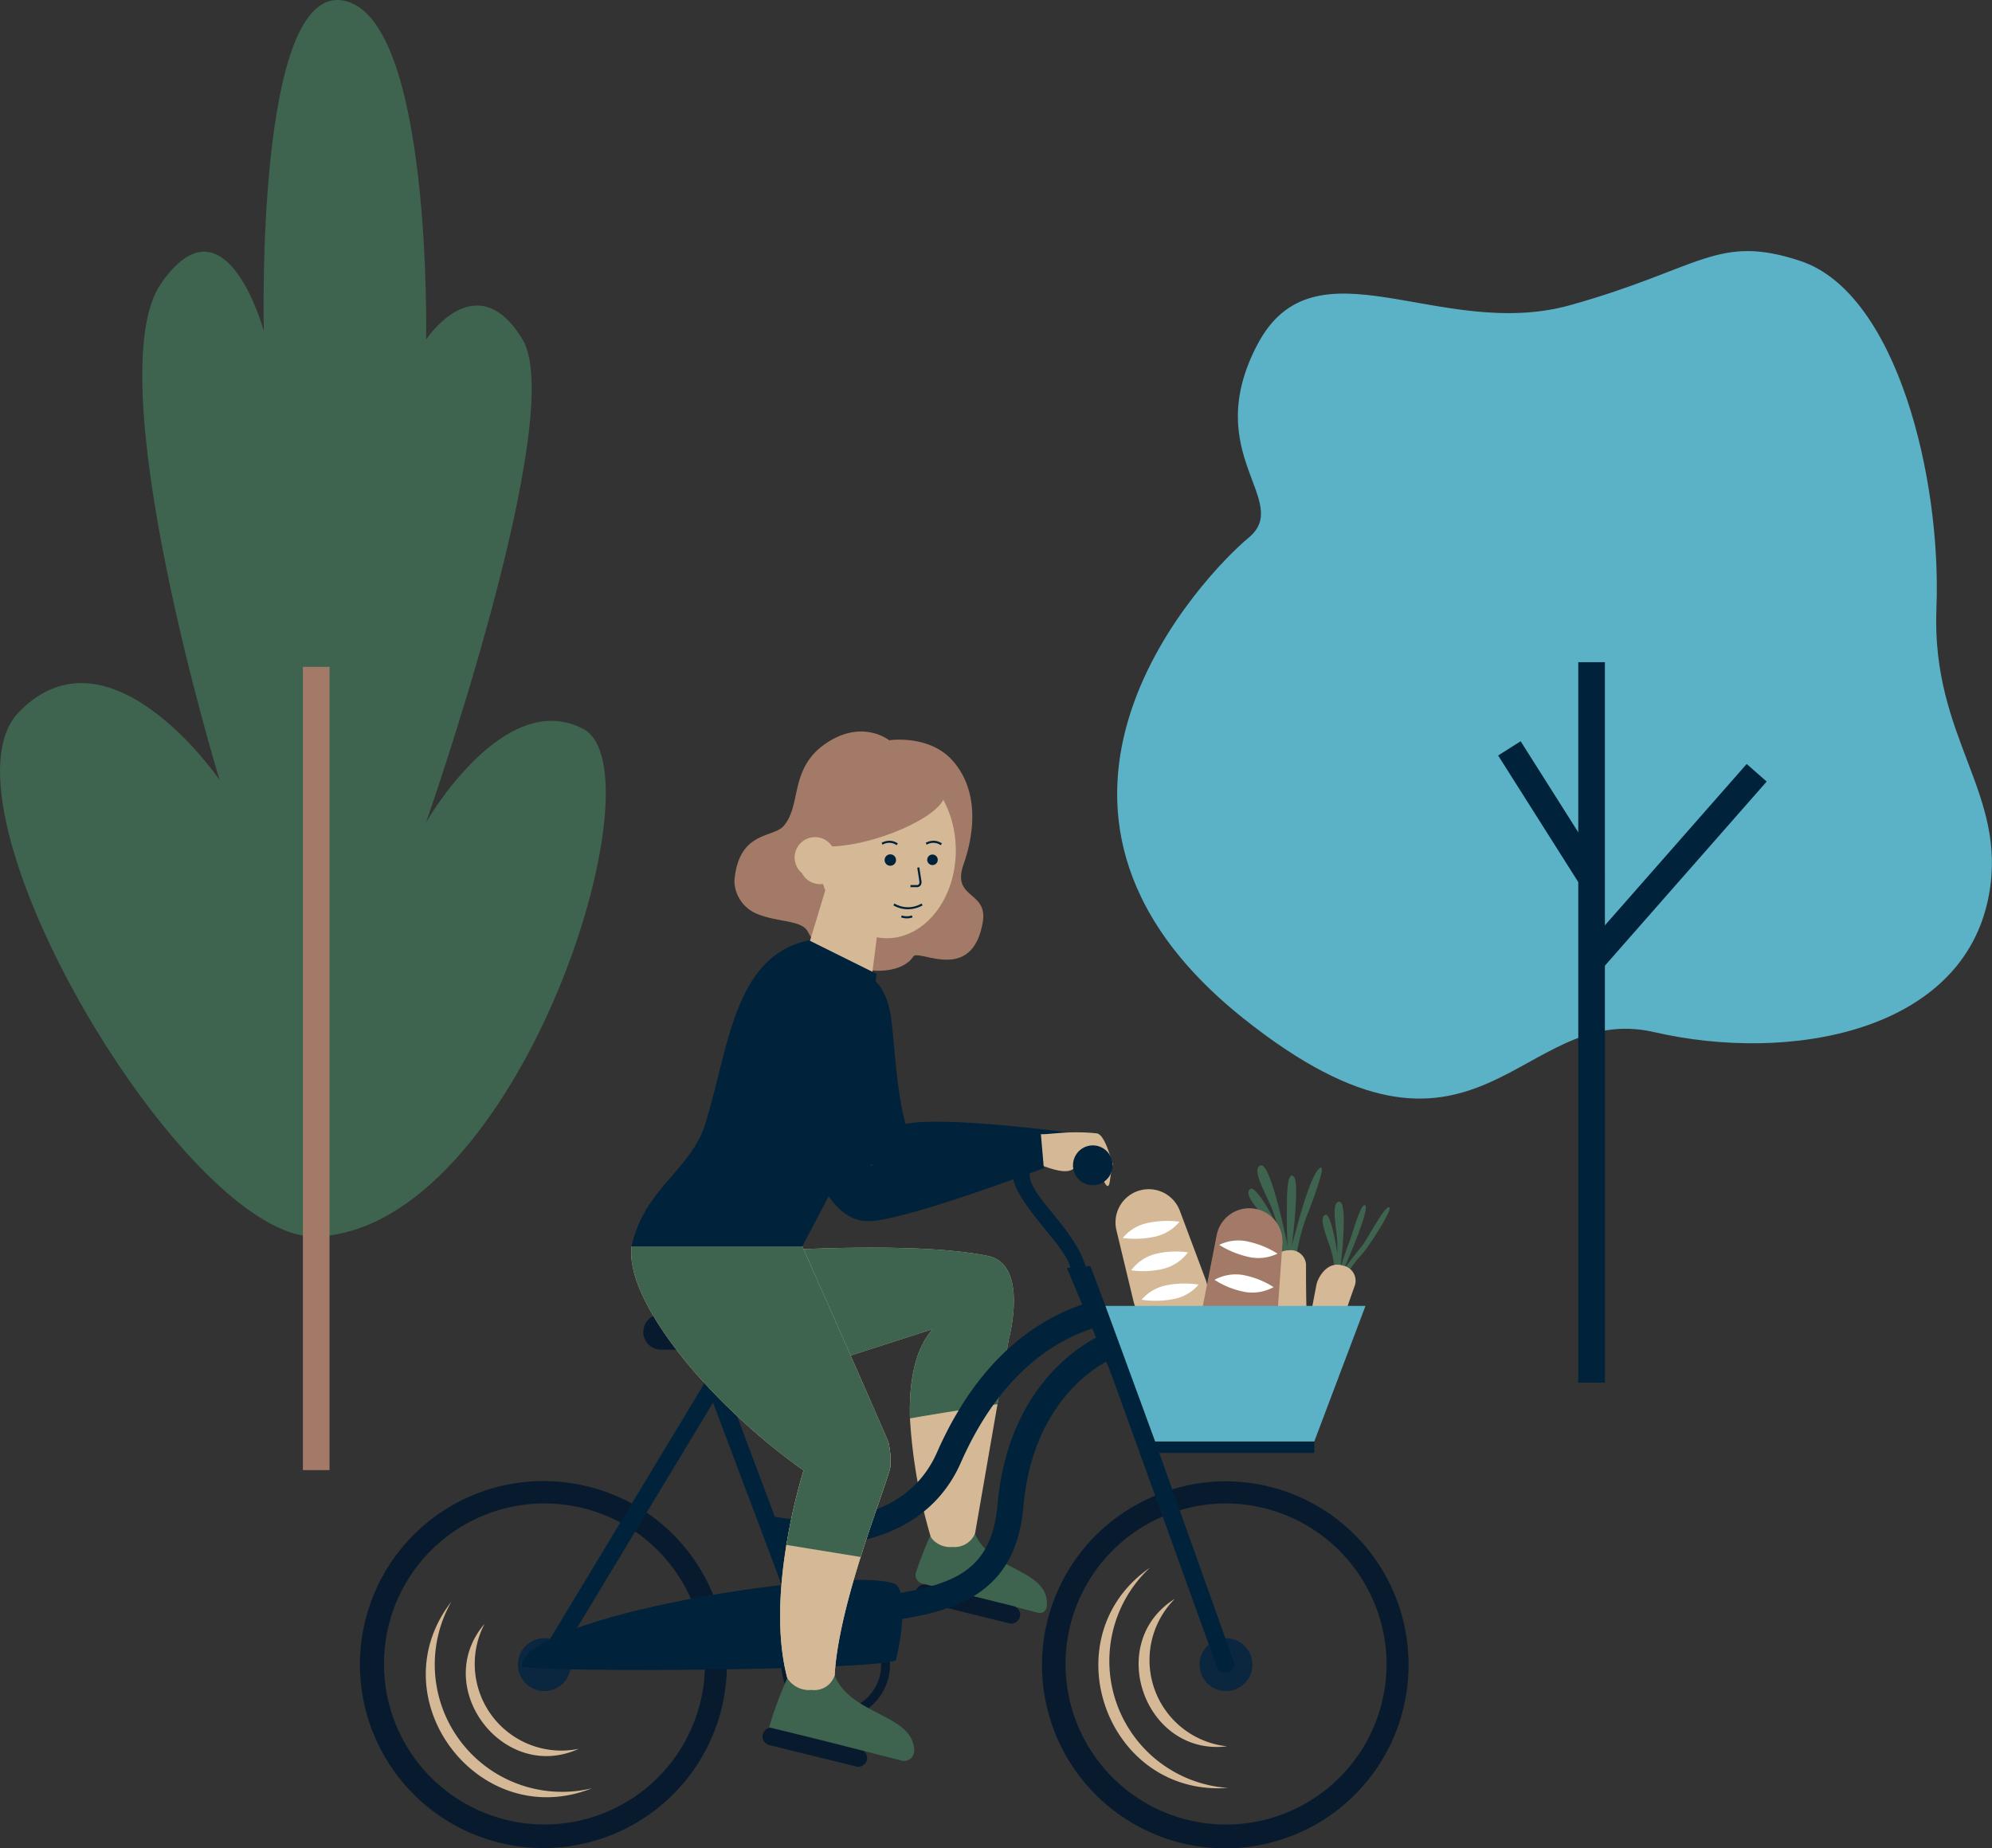 <svg xmlns="http://www.w3.org/2000/svg" width="227.142" height="210.731"><rect width="100%" height="100%" fill="#333333" stroke="none"/><defs><style>.a{fill:#3e634e}.b{fill:#a37a67}.c{fill:#5bb2c7}.d{fill:#00223a}.e{fill:#d5b996}.f{fill:#fff}.g{fill:#081b2e}</style></defs><path class="a" d="M36.1 140.986c23.068-.887 39.522-53.037 30.43-57.865S48.593 93.743 48.593 93.743s16.24-46.354 10.989-55.045-10.989 0-10.989 0 .688-36.7-9.417-38.629-9.094 37.664-9.094 37.664-4.372-16.02-11.726-5.4 6.674 56.58 6.674 56.58-12.552-18.347-22.88-7.724 19.127 60.366 33.95 59.797z"/><path class="b" d="M34.538 76.031h3.037v91.581h-3.037z"/><path class="c" d="M205.299 29.756c-9.485-3.148-11.321.856-26.228 5.029s-29.15-7.993-35.711 4.531 4.083 17.825-1 22.007c-4.6 3.789-30.9 30.586-.6 54.769 26.9 21.462 31.341-2 46.843 1.579s35.212.014 38.165-15.5c2.24-11.773-6.56-17.888-5.963-32.8s-4.557-35.98-15.506-39.615z"/><path class="d" d="M179.966 75.497h3.037v82.14h-3.037z"/><path class="d" d="M199.169 87.104l2.28 2.004-18.898 21.505-2.28-2.005zm-16.166 12.587l-2.566 1.624-9.608-15.178 2.566-1.624z"/><path class="a" d="M147.804 143.326a23.506 23.506 0 011.116-4.47c.437-1.1 2.354-5.991 1.65-5.719s-1.638 3.189-2.05 4.524c-.334 1.076-1.222 4.362-1.222 4.362s.962-7.219.213-7.9-.76 2.324-.765 2.934c-.021 2.033-.019 3.365.075 4.989 0 0-1.9-9.59-3.079-9.173s.817 3.512 1.458 5.375c.491 1.428 1.416 4.711 1.416 4.711a5.736 5.736 0 00-.564-2.232c-.922-2.26-2.93-5.614-3.494-5.167-.763.606.7 2 1.725 3.5 2.294 3.351 1.9 4.69 1.9 4.69z"/><path class="e" d="M148.923 144.204a1.743 1.743 0 00-1.978-1.65c-1.959.024-2.27 2.267-2.181 3s1.147 7.076 1 8.345-.2 4.884.466 5.06.705-.751 1.6-2.518a11.869 11.869 0 001.215-5.927c-.15-1.864-.122-6.31-.122-6.31z"/><path class="a" d="M153.318 145.716a15.028 15.028 0 011.978-2.708c.616-.62 3.714-5.357 3.086-5.366s-2.457 3.663-3.112 4.451c-.529.634-2.038 2.607-2.038 2.607s2.9-6.567 2.471-7.231-1.547 3.323-1.7 3.732c-.512 1.364-.835 2.263-1.156 3.384 0 0 .929-7.528-.11-7.57s-.311 3.133-.255 4.565c.042 1.1-.021 3.564-.021 3.564a3.554 3.554 0 00.1-1.659c-.185-1.778-.861-5.13-1.418-4.982-.758.2-.04 2.078.414 3.374 1.011 2.888.372 3.683.372 3.683z"/><path class="e" d="M154.5 146.526a1.744 1.744 0 00-1.322-2.215c-1.854-.627-2.893 1.385-3.054 2.109s-1.269 7.055-1.83 8.2-1.814 4.538-1.242 4.926.915-.473 2.347-1.842a11.872 11.872 0 003.119-5.178c.478-1.817 1.982-6 1.982-6zm-17.532 12.487a3.787 3.787 0 01-4.655-2.3l-2.917-7.865a3.727 3.727 0 01-.133-.431l-1.959-8.155a3.786 3.786 0 012.579-4.514 3.788 3.788 0 014.652 2.3l2.941 7.854a4.115 4.115 0 01.138.454l1.937 8.16a3.787 3.787 0 01-2.583 4.497z"/><path class="f" d="M130.621 139.493a10.613 10.613 0 013.873-.2 5 5 0 01-2.6 1.654 10.59 10.59 0 01-3.873.2 5.008 5.008 0 012.6-1.654zm.964 3.519a9.686 9.686 0 013.873-.225 5.05 5.05 0 01-2.6 1.818 9.677 9.677 0 01-3.871.225 5.04 5.04 0 012.598-1.818zm2.463 5.051a10.622 10.622 0 01-3.877.122 5.017 5.017 0 012.632-1.6 10.59 10.59 0 013.875-.124 5 5 0 01-2.63 1.602z"/><path class="b" d="M139.725 161.894a3.787 3.787 0 01-3.274-4.032l.616-8.364a3.869 3.869 0 01.059-.447l1.608-8.23a3.789 3.789 0 014.221-3.03 3.787 3.787 0 013.276 4.021l-.592 8.368a3.569 3.569 0 01-.063.47l-1.631 8.226a3.787 3.787 0 01-4.22 3.018z"/><path class="f" d="M142.068 141.505a10.573 10.573 0 013.606 1.427 5.008 5.008 0 01-3.051.426 10.613 10.613 0 01-3.6-1.427 5 5 0 013.045-.426zm-.463 3.841a9.663 9.663 0 013.616 1.406 5.064 5.064 0 01-3.12.573 9.684 9.684 0 01-3.615-1.407 5.049 5.049 0 013.119-.572zm-.07 6.007a10.581 10.581 0 01-3.576-1.5 5 5 0 013.058-.363 10.581 10.581 0 013.576 1.5 5 5 0 01-3.058.363z"/><path class="b" d="M109.862 98.585c1.528-4.4 1.458-8.747-1.184-11.8-2.679-3.091-7.289-2.384-7.289-2.384s-3.059-2.476-7.229.37-2.742 6.988-4.785 9.384c-1.21 1.42-5.139.529-5.633 6.258a4.141 4.141 0 002.632 3.8c2.441.985 5.057.65 5.769 2.054 2.352 4.627 10.077 5.71 12 2.787.6-.906 6.693 3.178 7.917-3.91.621-3.586-3.564-2.625-2.198-6.559z"/><path class="d" d="M121.656 129.1s-14.128-1.9-18.389-.95c-1.074-3.608-1.315-9.915-1.694-12.363-1.111-7.152-7.974-6.417-7.209 2.878.971 11.818 4.507 15.232 8.507 15.222 3.423.171 18.166-3 18.166-3z"/><path class="e" d="M115.029 152.688l-1.287 7.407-2.8 16.126-4.248.814a60.24 60.24 0 01-2.934-15.316c-.119-3.96.48-7.776 2.586-10.175l-11.055 3.551-5.013-12.607s14.841-.873 22.4.712c4.682.984 2.351 9.488 2.351 9.488z"/><path class="a" d="M108.62 176.374a2.536 2.536 0 002.563-1.526c1.75 4.369 8.677 4.042 8.163 8.38a.769.769 0 01-.953.653c-7.229-1.861-11.439-2.9-13.231-3.33a1 1 0 01-.711-1.285 41.834 41.834 0 011.6-4.13 2.722 2.722 0 002.569 1.238zm6.409-23.686l-1.287 7.407c-2.792.438-7.954 1.256-9.978 1.624-.119-3.96.48-7.776 2.586-10.175l-11.059 3.551-5.013-12.607s14.841-.873 22.4.712c4.682.984 2.351 9.488 2.351 9.488z"/><path class="g" d="M104.894 182.528a1.012 1.012 0 01.754-1.853l9.922 2.448a1.011 1.011 0 01-.484 1.963l-9.922-2.45a1.084 1.084 0 01-.27-.108z"/><path class="d" d="M92.63 176.245a26.576 26.576 0 01-4.9-.423l.592-2.9c.573.115 14.1 2.721 18.525-7.336 5.052-11.481 12.347-15.674 17.577-17.169l.812 2.843c-4.62 1.32-11.094 5.085-15.683 15.517-2.249 5.109-6.777 8.289-13.095 9.2a27.085 27.085 0 01-3.828.268z"/><path class="d" d="M99.126 185.118l-.386-2.93c9.1-1.2 14.277-2.287 15.012-10.674 1.3-14.782 11.422-19.116 11.853-19.292l1.125 2.733c-.356.15-8.9 3.9-10.034 16.818-.978 11.155-9.412 12.267-17.57 13.345zm22.912-40.556c-.382-2.642-7.54-8.308-6.51-11.6a3.04 3.04 0 011.612-1.87c3.185-1.545 8.691.667 9.461.981l-.141 2.083c-2.591-1.058-6.653-2.125-8.452-1.252a.913.913 0 00-.559.625c-.564 2.5 4.9 6.183 6.346 10.842z"/><path class="g" d="M101.476 189.478a6.212 6.212 0 00-2.157-4.386 3.75 3.75 0 00-.222-.185 6.088 6.088 0 00-2.7-1.221 5.887 5.887 0 00-1.1-.1 6.219 6.219 0 00-6.19 6.222c0 .131.005.26.014.389a6.047 6.047 0 00.368 1.763 6.162 6.162 0 008.963 3.192 5.5 5.5 0 00.587-.4 6.221 6.221 0 002.445-4.949c-.001-.107-.002-.217-.008-.325zm-3.391 4.72a5.135 5.135 0 01-5.074.288 5.165 5.165 0 01-2.1-1.891 3.721 3.721 0 01-.213-.372 5.123 5.123 0 01-.58-2.054 4.339 4.339 0 01-.014-.361 5.2 5.2 0 015.184-5.212 4.9 4.9 0 01.866.075 5.205 5.205 0 014.315 4.949c.005.063.005.124.005.189a5.223 5.223 0 01-2.389 4.389z"/><path d="M142.81 189.808a3.013 3.013 0 11-3.012-3.03 3.021 3.021 0 013.012 3.03zm-77.813.71a3.014 3.014 0 11-2.216-3.655 3.022 3.022 0 012.216 3.655z" fill="#0b2740"/><path class="g" d="M81.325 181.829a20.916 20.916 0 00-7.585-9.375 19.685 19.685 0 00-1.692-1.032 20.62 20.62 0 00-5.043-1.947 20.923 20.923 0 1015.293 25.238 20.345 20.345 0 00.419-2.287 19.441 19.441 0 00.164-2.1 20.8 20.8 0 00-1.556-8.497zm-1.056 9.936a18.3 18.3 0 11-17.294-20.329 18.247 18.247 0 017.762 2.15 18.245 18.245 0 018.045 8.7 18.384 18.384 0 011.584 8.076q-.025.7-.102 1.403zm80.334-2.529a20.888 20.888 0 00-20.8-20.352 20.666 20.666 0 00-6.129.925 19.866 19.866 0 00-1.95.718 20.9 20.9 0 1028.891 19.28c-.005-.19-.007-.381-.012-.571zm-2.5.571a18.3 18.3 0 11-25.522-16.9 17.657 17.657 0 011.944-.711 18.126 18.126 0 015.279-.782 18.371 18.371 0 0118.3 18.351z"/><path class="d" d="M92.03 182.714a1.01 1.01 0 01-.939 1.372 1 1 0 01-.938-.655l-8.844-23.519-18.235 30.2c-.175.2-1.982-.735-1.617-1.156l18.84-31.2c-.049-.126-1.678-5-1.678-5a1.016 1.016 0 01.585-1.3 1 1 0 011.3.587l1.619 4.3.761 2.02zm48.028 7.992a1.077 1.077 0 01-.335.059 1 1 0 01-.946-.672l-12.176-33.75 2.282.047.913 2.579 10.872 30.449a1.009 1.009 0 01-.61 1.288z"/><path class="g" d="M85.471 153.886h-10.14a2.023 2.023 0 010-4.045h10.14a2.021 2.021 0 010 4.042z"/><path class="d" d="M102.178 189.226c-.29 1.177-40.175 1.551-42.661.761 0-5.81 36.637-11.457 42.371-9.457 1.794.625.814 6.567.29 8.696z"/><path class="e" d="M101.515 167.298c-.262 1.221-1.851 5.361-3.377 10.217-1.751 5.586-3.421 12.117-2.9 16.245l-5.158-1.39c-1.626-4.991-1.235-11.195-.41-16.227a69.454 69.454 0 011.954-8.481c.145-.466.229-.721.229-.721l9.433-2.59a9.471 9.471 0 01.229 2.947z"/><path class="e" d="M101.515 167.298c-.262 1.221-1.851 5.361-3.377 10.217-1.751 5.586-3.421 12.117-2.9 16.245l-5.158-1.39c-1.626-4.991-1.235-11.195-.41-16.227a69.454 69.454 0 011.954-8.481c.145-.466.229-.721.229-.721l9.433-2.59a9.471 9.471 0 01.229 2.947z"/><path d="M101.288 164.35l-9.031 3.749-.629-.438c-11.319-8.069-20.418-19.619-19.601-25.561h19.46s6.79 15.277 9.801 22.25z" fill="#ffcb99"/><path class="g" d="M87.445 198.848a1.011 1.011 0 01.753-1.853l9.922 2.45a1.011 1.011 0 01-.484 1.963l-9.922-2.45a.968.968 0 01-.269-.11z"/><path class="a" d="M92.564 192.677a2.426 2.426 0 002.609-1.657c1.832 4.573 9.028 4.409 9.07 8.6a1.148 1.148 0 01-1.439 1.111c-10.64-2.738-15.112-3.787-15.112-3.787a44.729 44.729 0 012.081-5.607 2.956 2.956 0 002.791 1.34zm8.949-25.379c-.262 1.221-1.851 5.361-3.377 10.217l-8.464-1.373a69.452 69.452 0 011.954-8.481c-11.317-8.069-20.416-19.619-19.599-25.561h19.46s6.791 15.277 9.8 22.25a9.471 9.471 0 01.226 2.948z"/><path class="e" d="M121.821 133.503c1.2-.208 2-2.1 2.3-2.174a.625.625 0 01.714.236c.162.236.381.555.655.962s.375.683.3.831a2.057 2.057 0 00-.016.795 1.659 1.659 0 00.36.96q.317.361.426-.5t.335-1.912q-.322-1.014-.622-1.816-.595-1.54-1.186-1.662c-3.6-.384-5.8.267-6.751.044-.475 1.9-1 3.019-.451 3.227.559.232 2.735 1.217 3.936 1.009z"/><path class="d" d="M126.459 134.156a2.25 2.25 0 01-3.143.564 2.276 2.276 0 01-.557-3.159 2.251 2.251 0 013.143-.564 2.276 2.276 0 01.557 3.159zm2.528 22.521l-2.173.19-5.158-12.3 2.667-.237z"/><path class="e" d="M94.304 100.858l-2.046 6.75 7.149 3.777.849-6.7z"/><path class="d" d="M72.029 142.1c1.376-6.546 6.723-8.659 8.373-13.919 2.7-8.626 3.257-19.222 11.857-20.968l7.69 3.817c-.3 1.472.04 5.658.382 8.941a14.75 14.75 0 01-1.619 8.38L91.486 142.1z"/><path class="d" d="M118.671 129.099s-18.305 4.224-19.365 3.782c-1.207-3.972-.565-13.744-.565-16.478 0-7.79-9.646-7.173-8.719 3.08 1.18 13.037 4.558 19.77 8.913 19.732 3.73.166 20.09-6.037 20.09-6.037z"/><path class="e" d="M93.248 96.956c.005 5.534 3.533 10.016 7.879 10.013s7.867-4.495 7.861-10.028-3.53-10.015-7.877-10.012-7.863 4.493-7.863 10.027z"/><path class="d" d="M105.744 98.166a.6.6 0 10.449-.721.6.6 0 00-.449.721zm-4.856.036a.65.65 0 10.487-.779.651.651 0 00-.487.779z"/><path class="b" d="M93.259 96.468c5.064.513 13.124-2.848 14.3-5.28-.215-3.309-4.9-6.065-8.1-5.317s-7.354 6.223-6.2 10.597z"/><path class="e" d="M94.997 96.701a2.322 2.322 0 11-3.554 2.846 2.322 2.322 0 113.554-2.846zM67.502 203.886c-12.931 5.151-24.557-10.269-16.034-21.276a14.515 14.515 0 0016.034 21.276z"/><path class="e" d="M65.987 199.391c-8.6 3.931-16.908-7.037-10.737-14.249a9.882 9.882 0 0010.737 14.249zm74.032 4.457c-13.88 1.023-20.329-17.181-8.89-25.115a14.516 14.516 0 008.89 25.115z"/><path class="e" d="M139.926 199.104c-9.382 1.163-14.008-11.8-5.955-16.821a9.884 9.884 0 005.955 16.821z"/><path class="d" d="M104.51 101.146h-.69v-.241h.69a.339.339 0 00.248-.07.448.448 0 00.08-.314l-.246-1.593.237-.037.248 1.61a.662.662 0 01-.15.5.565.565 0 01-.417.145zm-.998 2.525a3.341 3.341 0 01-1.641-.449l.117-.21a3.048 3.048 0 003.1 0l.112.213a3.591 3.591 0 01-1.688.446zm-.111 1.036a2.027 2.027 0 01-.653-.11l.077-.227a1.79 1.79 0 001.154 0l.077.227a2.029 2.029 0 01-.655.11zm-1.919-8.851a1.669 1.669 0 01.891.307l-.134.2a1.467 1.467 0 00-1.606-.058l-.108-.215a1.944 1.944 0 01.957-.234zm5.029 0a1.674 1.674 0 01.891.307l-.136.2a1.464 1.464 0 00-1.6-.058l-.108-.215a1.94 1.94 0 01.953-.234zm24.065 68.494h19.285v1.3h-19.685z"/><path class="c" d="M126.047 148.889h29.656l-5.84 15.461H131.72z"/></svg>